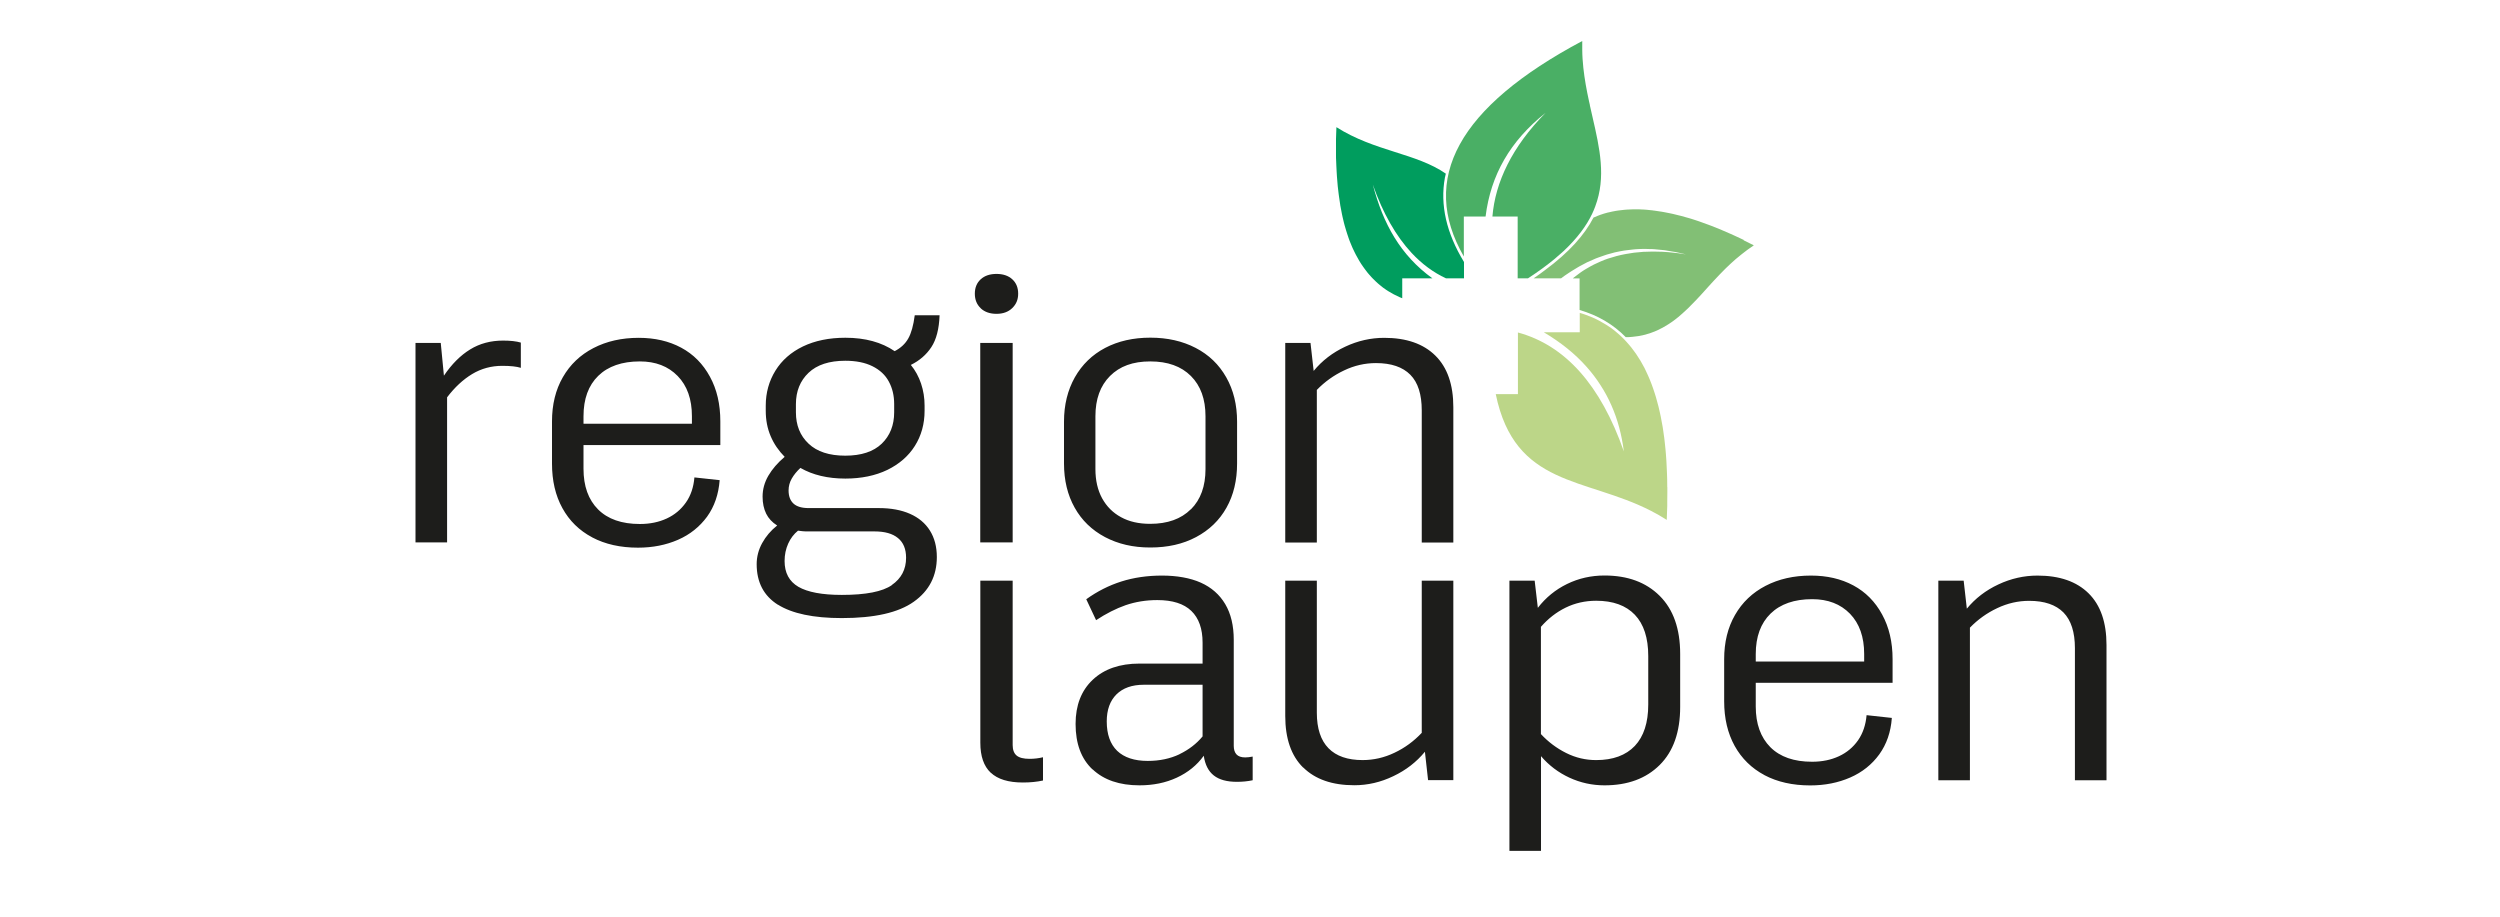 <?xml version="1.0" encoding="UTF-8"?>
<svg id="Grafik" xmlns="http://www.w3.org/2000/svg" xmlns:xlink="http://www.w3.org/1999/xlink" viewBox="0 0 300 110">
  <defs>
    <style>
      .cls-1 {
        fill: none;
      }

      .cls-2 {
        fill: #82bf75;
      }

      .cls-3 {
        fill: #4aaf65;
      }

      .cls-4 {
        fill: #bcd688;
      }

      .cls-5 {
        fill: #1d1d1b;
      }

      .cls-6 {
        fill: #009d5e;
      }

      .cls-7 {
        clip-path: url(#clippath);
      }
    </style>
    <clipPath id="clippath">
      <rect class="cls-1" x="49.86" y="4.92" width="202.9" height="97.18"/>
    </clipPath>
  </defs>
  <g class="cls-7">
    <path class="cls-3" d="M190.79,12.62c-.04-.16-.07-.32-.11-.48-.28-1.29-.53-2.62-.68-4.01-.04-.35-.07-.7-.09-1.05-.02-.35-.04-.71-.04-1.07,0-.36,0-.72,0-1.09-14.85,7.91-19.58,16.53-14.21,25.86v-4.8h2.61c.62-4.99,2.94-9.05,7.19-12.43-4.02,4.07-6.03,8.32-6.37,12.43h3.03v7.42h1.24c1.23-.8,2.29-1.58,3.22-2.35.37-.31.72-.62,1.05-.92,1.63-1.53,2.73-3.01,3.43-4.48.14-.29.26-.59.37-.88.16-.44.3-.88.4-1.32.83-3.5-.2-6.99-1.05-10.83"/>
    <path class="cls-6" d="M168.25,33.4h3.64c-3.84-2.77-5.92-6.55-7.15-11.24,0,0,0,0,0,0,0,0,0,0,0,0,1.21,3.43,2.77,6.17,4.66,8.2,1.23,1.32,2.61,2.34,4.12,3.04h2.16v-1.96c-2.11-3.46-2.89-6.86-2.29-10.13.03-.16.07-.32.11-.47-3.55-2.47-8.54-2.66-13.13-5.58-.02.48-.04.95-.05,1.42,0,.15,0,.29,0,.43,0,.31,0,.63,0,.93,0,.17,0,.34,0,.5,0,.28,0,.55.02.82,0,.17.01.34.02.51.01.26.02.51.04.77,0,.17.02.34.03.5.02.25.04.5.06.74.01.16.03.31.04.47.03.26.06.52.09.77.02.13.03.26.05.39.05.35.1.68.15,1.02,0,.03,0,.06.01.09.06.36.13.71.2,1.05.02.11.05.22.07.33.05.23.1.46.16.68.03.13.07.25.1.38.05.2.11.39.17.58.04.13.08.25.12.38.06.18.12.36.18.54.04.12.09.24.13.36.07.17.14.35.21.51.05.11.09.22.14.33.08.18.16.35.25.52.05.09.09.19.14.28.11.22.23.42.35.63.02.04.04.08.07.12.14.24.29.47.45.69.05.07.1.14.15.21.11.15.22.3.33.44.07.08.13.16.2.24.1.12.21.25.32.36.07.08.15.16.22.23.11.11.22.22.33.32.08.07.16.14.24.22.12.1.24.2.36.3.08.06.16.13.24.19.13.1.27.19.4.28.08.05.15.11.23.15.18.11.36.21.54.31.04.02.08.05.12.07.23.12.46.23.7.34.07.03.15.06.22.09.03.01.07.03.1.04v-2.39Z"/>
    <path class="cls-5" d="M232.61,69.68h3.03l.38,3.36c1.01-1.23,2.27-2.2,3.79-2.91,1.51-.71,3.08-1.06,4.69-1.06,2.65,0,4.69.71,6.13,2.13,1.44,1.42,2.15,3.49,2.15,6.2v16.23h-3.79v-15.85c0-1.92-.46-3.35-1.37-4.28-.92-.93-2.29-1.4-4.12-1.4-1.32,0-2.6.29-3.84.88-1.23.58-2.32,1.36-3.27,2.34v18.31h-3.79v-23.94ZM223.7,79.38v-.9c0-2.05-.57-3.66-1.7-4.83-1.14-1.17-2.65-1.75-4.54-1.75-2.14,0-3.81.58-4.99,1.73-1.18,1.15-1.78,2.77-1.78,4.85v.9h13.01ZM211.73,93.01c-1.54-.82-2.73-1.99-3.57-3.5-.84-1.52-1.26-3.3-1.26-5.35v-5.06c0-2.02.43-3.79,1.3-5.3.87-1.52,2.09-2.68,3.67-3.5,1.58-.82,3.39-1.23,5.44-1.23,1.93,0,3.62.39,5.09,1.18,1.47.79,2.62,1.95,3.45,3.48.84,1.53,1.26,3.32,1.26,5.37v2.84h-16.42v2.84c0,2.08.59,3.71,1.75,4.88,1.17,1.17,2.84,1.75,5.01,1.75,1.2,0,2.27-.22,3.22-.66.95-.44,1.71-1.08,2.3-1.92.58-.84.92-1.84,1.02-3.01l3.03.33c-.12,1.7-.63,3.16-1.51,4.38-.88,1.21-2.04,2.14-3.48,2.77-1.44.63-3.04.95-4.8.95-2.11,0-3.94-.41-5.49-1.23M196.18,89.51c1.07-1.14,1.61-2.79,1.61-4.97v-5.82c0-2.18-.54-3.83-1.61-4.95-1.07-1.12-2.62-1.68-4.64-1.68-1.32,0-2.55.28-3.67.83-1.12.55-2.1,1.32-2.96,2.3v12.87c.89.95,1.89,1.7,3.03,2.27,1.14.57,2.33.85,3.6.85,2.02,0,3.56-.57,4.64-1.7M181.13,69.68h3.03l.38,3.26c.95-1.23,2.11-2.18,3.5-2.86,1.39-.68,2.89-1.02,4.5-1.02,2.78,0,4.98.81,6.62,2.44,1.64,1.63,2.46,3.95,2.46,6.98v6.34c0,3.03-.82,5.35-2.46,6.98-1.64,1.63-3.85,2.44-6.62,2.44-1.48,0-2.89-.31-4.21-.92-1.32-.61-2.46-1.47-3.41-2.58v11.36h-3.79v-32.41ZM156.38,92.11c-1.44-1.42-2.15-3.49-2.15-6.2v-16.23h3.79v15.85c0,1.89.47,3.31,1.4,4.26.93.95,2.3,1.42,4.09,1.42,1.32,0,2.6-.29,3.83-.88,1.23-.58,2.32-1.38,3.27-2.39v-18.26h3.79v23.94h-3.03l-.38-3.41c-1.01,1.23-2.27,2.21-3.79,2.93-1.51.73-3.08,1.09-4.68,1.09-2.65,0-4.69-.71-6.13-2.13M141.54,90.5c1.12-.54,2.04-1.25,2.77-2.13v-6.2h-7.05c-1.42,0-2.51.39-3.29,1.16-.77.77-1.16,1.85-1.16,3.24,0,1.55.42,2.72,1.25,3.53.84.8,2.06,1.21,3.67,1.21,1.42,0,2.69-.27,3.81-.8M131.1,92.33c-1.36-1.28-2.03-3.1-2.03-5.46,0-2.24.69-4.01,2.06-5.3,1.37-1.29,3.24-1.94,5.61-1.94h7.57v-2.51c0-1.67-.45-2.94-1.35-3.81-.9-.87-2.26-1.3-4.09-1.3-1.36,0-2.62.21-3.79.61-1.17.41-2.35,1.01-3.55,1.8l-1.18-2.51c1.32-.95,2.73-1.66,4.21-2.13,1.48-.47,3.11-.71,4.88-.71s3.39.28,4.66.85c1.27.57,2.25,1.43,2.93,2.58.68,1.15,1.02,2.58,1.02,4.28v12.73c0,.44.11.78.33,1.02.22.24.57.36,1.04.36.25,0,.55-.03.9-.1v2.84c-.6.13-1.23.19-1.89.19-1.2,0-2.12-.25-2.77-.76s-1.05-1.29-1.21-2.37c-.82,1.14-1.9,2.01-3.24,2.63-1.34.62-2.83.92-4.47.92-2.4,0-4.27-.64-5.63-1.92M118.89,92.73c-.84-.79-1.25-1.99-1.25-3.6v-19.45h3.88v19.73c0,.57.16.99.47,1.25.32.27.84.4,1.56.4.54,0,1.07-.06,1.61-.19v2.79c-.72.16-1.53.24-2.41.24-1.74,0-3.02-.39-3.86-1.18M154.23,41.15h3.03l.38,3.36c1.01-1.23,2.27-2.2,3.79-2.91,1.51-.71,3.07-1.06,4.68-1.06,2.65,0,4.69.71,6.13,2.13,1.44,1.42,2.16,3.49,2.16,6.2v16.23h-3.79v-15.85c0-1.92-.45-3.35-1.37-4.28-.92-.93-2.29-1.4-4.12-1.4-1.32,0-2.6.29-3.83.88-1.23.58-2.32,1.36-3.27,2.34v18.31h-3.79v-23.94ZM142.91,61.12c1.17-1.17,1.75-2.78,1.75-4.83v-6.34c0-2.05-.58-3.66-1.75-4.83-1.17-1.17-2.79-1.75-4.88-1.75s-3.66.58-4.83,1.75c-1.17,1.17-1.75,2.78-1.75,4.83v6.34c0,1.36.27,2.52.8,3.5.54.98,1.29,1.74,2.27,2.27.98.54,2.14.8,3.5.8,2.08,0,3.71-.58,4.88-1.75M132.6,64.45c-1.58-.84-2.79-2.01-3.64-3.53-.85-1.51-1.28-3.28-1.28-5.3v-5.02c0-2.02.44-3.79,1.3-5.32.87-1.53,2.08-2.71,3.64-3.53,1.56-.82,3.37-1.23,5.42-1.23s3.86.41,5.44,1.23c1.58.82,2.8,1.99,3.67,3.53.87,1.53,1.3,3.3,1.3,5.32v5.02c0,2.02-.42,3.79-1.27,5.3-.85,1.52-2.07,2.69-3.65,3.53-1.58.84-3.4,1.25-5.49,1.25s-3.86-.42-5.44-1.25M117.63,41.15h3.89v23.94h-3.89v-23.94ZM117.69,36.99c-.47-.44-.71-1.02-.71-1.75s.24-1.3.71-1.73c.47-.43,1.11-.64,1.89-.64s1.42.21,1.89.64c.47.43.71,1,.71,1.73s-.24,1.27-.71,1.73c-.47.46-1.11.69-1.89.69s-1.42-.22-1.89-.66M105.81,53.24c.99-.96,1.49-2.22,1.49-3.76v-.99c0-1.01-.21-1.91-.64-2.7-.42-.79-1.08-1.4-1.96-1.84-.88-.44-1.97-.66-3.27-.66-1.92,0-3.39.48-4.4,1.44-1.01.96-1.52,2.22-1.52,3.76v.99c0,1.55.5,2.8,1.52,3.76,1.01.96,2.48,1.44,4.4,1.44s3.38-.48,4.38-1.44M107.02,70.2c1.14-.79,1.71-1.88,1.71-3.27,0-1.04-.32-1.83-.97-2.36-.65-.54-1.59-.8-2.82-.8h-7.95c-.22,0-.43,0-.64-.02-.2-.02-.4-.04-.59-.07-.5.41-.9.93-1.18,1.56-.28.63-.43,1.32-.43,2.08,0,1.42.55,2.45,1.66,3.1,1.11.64,2.84.97,5.21.97,2.87,0,4.88-.39,6.01-1.18M93.35,72.57c-1.7-1.07-2.55-2.7-2.55-4.87,0-.88.22-1.73.66-2.53.44-.8,1.04-1.51,1.8-2.11-.6-.38-1.04-.85-1.32-1.42-.28-.57-.43-1.25-.43-2.04,0-.88.23-1.72.69-2.51.46-.79,1.11-1.55,1.96-2.27-.72-.73-1.29-1.55-1.68-2.48-.4-.93-.59-1.95-.59-3.05v-.62c0-1.54.39-2.94,1.16-4.19.77-1.25,1.88-2.22,3.31-2.91,1.44-.69,3.13-1.04,5.09-1.04,2.37,0,4.34.54,5.91,1.61.73-.38,1.27-.88,1.63-1.52.36-.63.62-1.56.78-2.79h2.98c-.06,1.64-.39,2.92-.99,3.83-.6.91-1.42,1.62-2.46,2.13.54.66.95,1.41,1.23,2.25.28.84.42,1.71.42,2.63v.62c0,1.58-.39,2.98-1.16,4.21-.77,1.23-1.88,2.19-3.31,2.89-1.44.69-3.12,1.04-5.04,1.04-2.11,0-3.91-.43-5.39-1.28-.44.41-.79.84-1.04,1.28-.25.44-.38.91-.38,1.42,0,.7.2,1.22.59,1.58.39.36,1,.54,1.82.54h8.42c1.45,0,2.7.23,3.74.69,1.04.46,1.84,1.13,2.39,2.01.55.88.83,1.94.83,3.17,0,2.27-.92,4.06-2.77,5.37-1.84,1.31-4.72,1.96-8.63,1.96-3.41,0-5.96-.54-7.67-1.61M83.03,50.85v-.9c0-2.05-.57-3.66-1.71-4.83-1.14-1.17-2.65-1.75-4.54-1.75-2.14,0-3.81.58-4.99,1.73-1.18,1.15-1.77,2.77-1.77,4.85v.9h13.01ZM71.06,64.48c-1.55-.82-2.74-1.99-3.57-3.5-.84-1.52-1.25-3.3-1.25-5.35v-5.06c0-2.02.43-3.79,1.3-5.3.87-1.52,2.09-2.68,3.67-3.5,1.58-.82,3.39-1.23,5.44-1.23,1.92,0,3.62.39,5.09,1.18,1.47.79,2.62,1.95,3.45,3.48.84,1.53,1.25,3.32,1.25,5.37v2.84h-16.42v2.84c0,2.08.58,3.71,1.75,4.88,1.17,1.17,2.84,1.75,5.02,1.75,1.2,0,2.27-.22,3.22-.66.95-.44,1.71-1.08,2.3-1.92.59-.84.92-1.84,1.02-3.01l3.03.33c-.13,1.7-.63,3.16-1.51,4.38-.89,1.21-2.04,2.14-3.48,2.77-1.44.63-3.04.95-4.81.95-2.11,0-3.94-.41-5.49-1.23M49.86,41.15h3.03l.38,3.93c.94-1.39,1.99-2.44,3.15-3.15,1.15-.71,2.47-1.06,3.95-1.06.88,0,1.59.08,2.13.24v3.03c-.5-.16-1.25-.24-2.23-.24-1.32,0-2.53.33-3.62.99-1.09.66-2.09,1.59-3,2.79v17.41h-3.79v-23.94Z"/>
    <path class="cls-2" d="M209.26,28.8c-.12-.06-.24-.12-.36-.17-.29-.14-.58-.27-.86-.4-.13-.06-.25-.11-.38-.17-.33-.15-.65-.29-.97-.42-.07-.03-.13-.06-.2-.09-.38-.16-.75-.31-1.13-.45-.11-.04-.21-.08-.32-.12-.27-.1-.54-.2-.8-.29-.12-.04-.24-.08-.36-.13-.27-.09-.55-.18-.82-.27-.09-.03-.18-.06-.26-.08-.35-.11-.69-.2-1.03-.29-.08-.02-.17-.04-.25-.06-.26-.07-.52-.13-.77-.19-.11-.03-.22-.05-.33-.07-.24-.05-.48-.1-.71-.14-.09-.02-.19-.04-.28-.05-.32-.05-.63-.1-.94-.14-.05,0-.09,0-.14-.02-.26-.03-.52-.06-.78-.08-.1,0-.19-.01-.28-.02-.22-.01-.43-.02-.64-.03-.09,0-.18,0-.27,0-.13,0-.25,0-.38,0-.25,0-.49.01-.73.03-.12,0-.25.02-.37.03-.23.02-.46.05-.69.08-.11.02-.22.03-.33.05-.27.05-.54.1-.81.17-.05.01-.1.02-.15.03-.31.08-.61.17-.91.28-.09.03-.18.07-.26.1-.18.07-.36.14-.53.22-1.06,2.05-2.88,4.14-5.85,6.33-.13.11-.97.72-1.33.96h3.29c.3-.23.6-.44.91-.64.1-.06.19-.13.29-.19.24-.16.48-.3.72-.44.1-.06.19-.12.29-.17.32-.18.64-.35.96-.51,0,0,.01,0,.02,0,.33-.16.66-.3.99-.44.1-.04.2-.08.3-.11.25-.09.49-.18.74-.26.1-.03.2-.07.3-.1.33-.1.66-.19.99-.27,0,0,.02,0,.02,0,.34-.08.69-.14,1.03-.2.1-.02.2-.03.31-.04.26-.04.52-.06.78-.09.1,0,.21-.02.31-.03.34-.02.69-.04,1.03-.04.01,0,.02,0,.03,0,0,0,0,0,0,0,.22,0,.45.01.68.02.17,0,.34,0,.52.02.24.02.48.05.72.07.17.02.33.03.5.05.29.04.58.09.88.15.13.02.25.04.38.06.42.08.85.18,1.28.29-.31-.05-.62-.1-.92-.14-.09-.01-.18-.02-.27-.03-.22-.03-.44-.05-.65-.07-.09,0-.18-.02-.28-.03-.26-.02-.52-.04-.77-.05-.03,0-.07,0-.1,0-.29-.01-.57-.02-.85-.02-.06,0-.13,0-.19,0-.34,0-.67.01-.99.03-.02,0-.05,0-.07,0-.34.02-.66.05-.99.09-.06,0-.13.01-.19.02-.31.04-.62.09-.93.15-.05.01-.11.02-.16.03-.3.06-.6.12-.89.2-.02,0-.03,0-.05.01-.3.08-.59.17-.87.26-.06.02-.11.04-.17.05-.28.09-.55.2-.81.31-.05.02-.1.04-.14.06-.26.11-.52.23-.78.36-.01,0-.02.01-.03.02-.26.13-.51.27-.76.42-.05.03-.09.06-.14.08-.24.14-.47.29-.69.45-.04.03-.08.06-.12.09-.23.16-.45.33-.66.5,0,0-.01.01-.02.02-.03.02-.05.05-.08.07h.81v3.79c2.17.63,4.03,1.71,5.54,3.26.2,0,.39,0,.58-.02.08,0,.15-.01.23-.02.19-.02.38-.04.56-.07.07-.01.15-.02.22-.03.24-.04.47-.09.7-.15,0,0,0,0,.01,0,.23-.06.46-.13.68-.21.06-.02.13-.05.19-.07.16-.06.32-.12.48-.19.06-.03.12-.05.18-.08.42-.19.81-.41,1.19-.65.05-.03.11-.07.16-.1.14-.09.29-.19.43-.29.05-.04.1-.07.15-.11.37-.27.72-.56,1.06-.87.04-.04.09-.08.13-.12.13-.12.27-.25.4-.37.04-.04.09-.08.13-.12.34-.33.68-.68,1.01-1.03.04-.04.08-.08.11-.12.14-.15.28-.3.42-.45.03-.04.07-.07.1-.11.22-.24.44-.48.66-.73.1-.11.19-.21.29-.32.06-.07.13-.14.19-.21.12-.13.23-.25.35-.38.06-.06.12-.13.18-.19.17-.18.33-.36.5-.53.01-.01.02-.02.03-.03.17-.18.35-.36.53-.54.05-.05.11-.11.16-.16.14-.13.27-.27.42-.4.06-.05.12-.11.17-.16.19-.18.39-.36.59-.53,0,0,0,0,0,0,.2-.17.41-.34.62-.51.06-.05.13-.1.19-.15.16-.12.32-.25.48-.37.07-.05.13-.1.2-.15.23-.16.46-.32.69-.48-.41-.21-.82-.41-1.23-.61"/>
    <path class="cls-4" d="M200.07,58.45c0-.32,0-.64-.01-.95,0-.21-.01-.42-.02-.63-.01-.3-.02-.6-.04-.89-.01-.21-.02-.41-.03-.62-.02-.29-.04-.57-.06-.85-.02-.19-.03-.39-.05-.58-.03-.29-.06-.57-.09-.86-.02-.17-.04-.35-.06-.52-.04-.34-.09-.66-.14-.99-.02-.11-.03-.22-.05-.33-.07-.42-.15-.83-.23-1.24-.03-.14-.06-.28-.09-.42-.06-.26-.12-.52-.18-.78-.04-.16-.09-.32-.13-.48-.06-.22-.12-.44-.18-.66-.05-.16-.1-.32-.15-.48-.07-.2-.13-.4-.2-.6-.06-.16-.11-.31-.17-.47-.07-.19-.15-.38-.22-.56-.06-.15-.12-.3-.19-.44-.08-.19-.17-.37-.25-.54-.06-.13-.13-.27-.19-.4-.1-.19-.2-.38-.31-.56-.06-.11-.12-.22-.18-.32-.17-.28-.34-.55-.52-.81-.06-.09-.13-.17-.19-.26-.13-.17-.25-.35-.38-.51-.08-.1-.17-.2-.25-.3-.12-.14-.24-.28-.36-.41-.09-.1-.19-.2-.28-.3-.12-.12-.24-.25-.37-.36-.1-.09-.2-.18-.3-.27-.13-.11-.26-.22-.39-.33-.1-.08-.21-.17-.32-.25-.14-.11-.28-.21-.43-.3-.11-.07-.21-.15-.32-.21-.16-.1-.33-.2-.5-.29-.1-.05-.19-.11-.29-.17-.27-.14-.54-.28-.82-.4-.04-.02-.09-.03-.13-.05-.24-.1-.49-.2-.74-.29-.11-.04-.22-.07-.32-.11-.12-.04-.25-.08-.37-.11v2.32h-4.32c2.02,1.2,3.74,2.57,5.13,4.14.62.7,1.19,1.44,1.68,2.21.5.77.94,1.58,1.31,2.43.75,1.69,1.24,3.53,1.49,5.52-2.79-7.98-7.04-12.73-12.71-14.27v7.4h-2.66c2.3,11.16,10.72,9.94,18.64,14.01.63.32,1.26.68,1.88,1.08.03-.57.05-1.13.06-1.68,0-.18,0-.36,0-.54,0-.37.01-.73.01-1.09,0-.21,0-.41,0-.62"/>
  </g>
</svg>